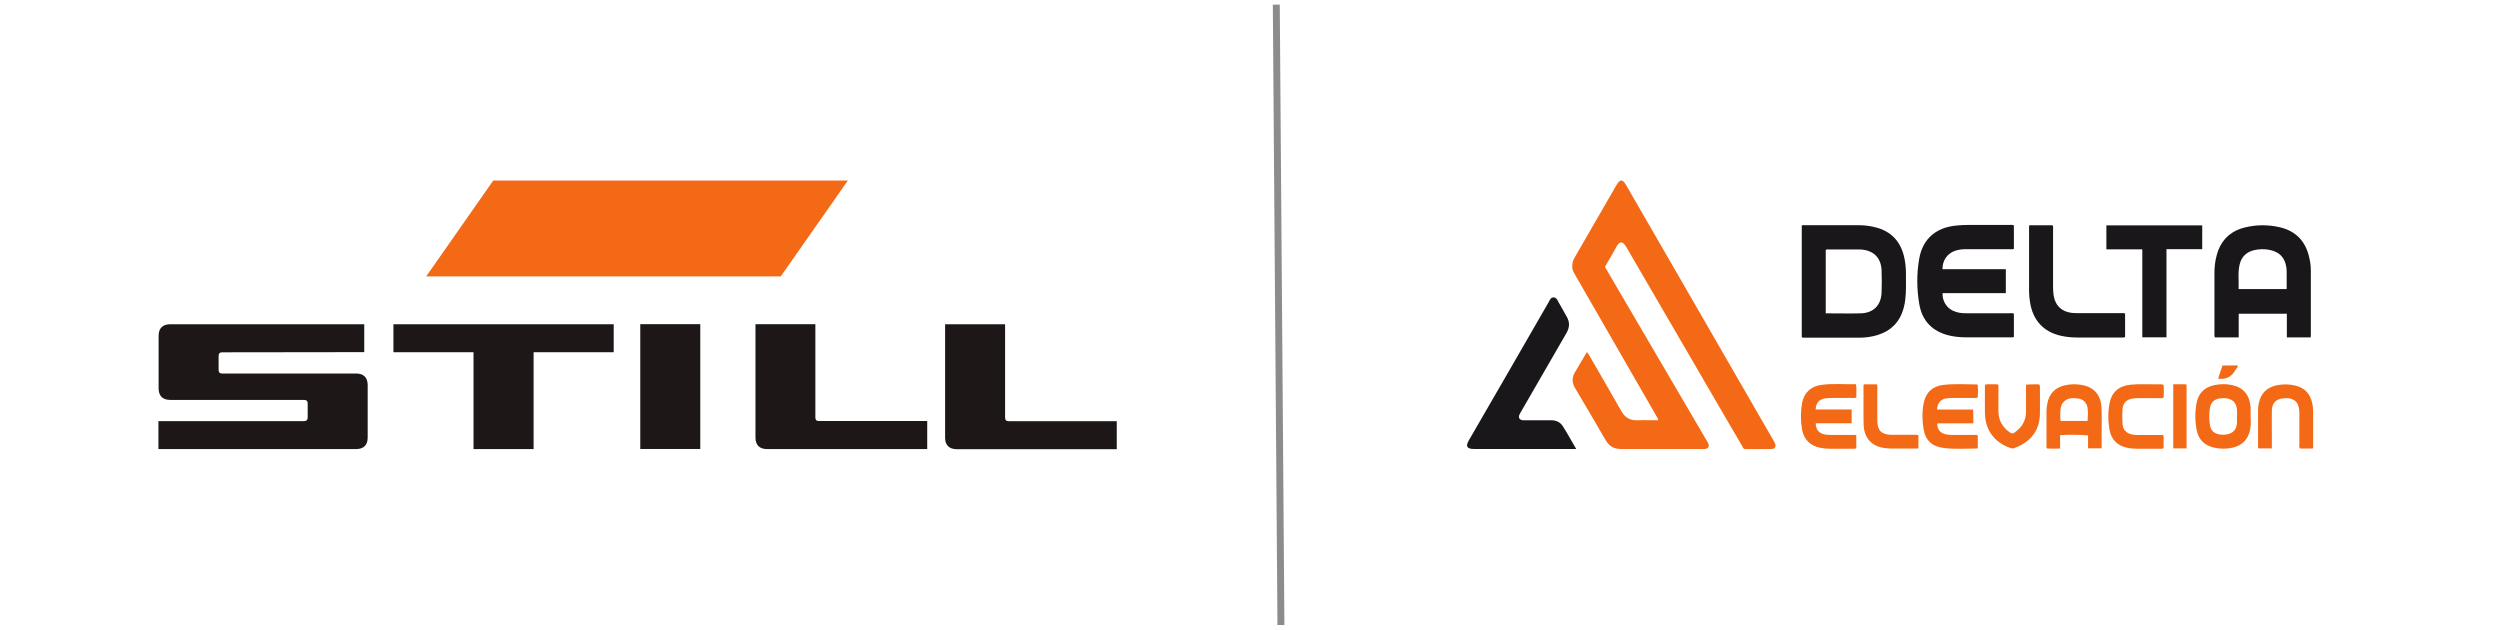 <?xml version="1.0" encoding="UTF-8"?><svg id="final" xmlns="http://www.w3.org/2000/svg" viewBox="0 0 270 68"><defs><style>.cls-1{fill:#f46915;}.cls-2{fill:#1d1718;}.cls-3{fill:#1a171b;}.cls-4{fill:none;stroke:#8c8c8c;stroke-linejoin:round;stroke-width:.75px;}</style></defs><g id="STILL"><polygon class="cls-2" points="42.49 35.02 66.28 35.02 66.28 38.04 57.63 38.04 57.63 48.5 51.14 48.5 51.14 38.04 42.49 38.04 42.49 35.02"/><path class="cls-2" d="M81.58,35.01h6.48v10.09c0,.25,.12,.37,.38,.37h11.7v3.03h-17.3c-.82,0-1.25-.44-1.25-1.26v-12.23Z"/><rect class="cls-2" x="69.15" y="35.01" width="6.48" height="13.48"/><path class="cls-2" d="M17.13,36.27c0-.82,.44-1.25,1.25-1.25h20.96v3.01l-15.36,.02c-.25,0-.37,.13-.37,.38v1.54c0,.25,.13,.37,.37,.37h14.48c.81,0,1.25,.43,1.25,1.25v5.66c0,.82-.43,1.25-1.25,1.25H17.11v-3.02h15.75c.24,0,.37-.13,.37-.38v-1.54c0-.24-.12-.37-.37-.37h-14.48c-.82,0-1.25-.44-1.25-1.25v-5.66Z"/><path class="cls-2" d="M102.07,35.02h6.48v10.09c0,.25,.12,.38,.38,.38h11.68v3.02h-17.29c-.82,0-1.25-.44-1.25-1.25v-12.23Z"/><polygon class="cls-1" points="53.27 19.5 91.57 19.5 84.32 29.85 46.03 29.85 53.27 19.5"/></g><g><path class="cls-1" d="M173.33,28.81c.56,.96,1.12,1.92,1.68,2.88,3.11,5.31,6.23,10.63,9.34,15.94,.04,.08,.09,.15,.13,.23,.16,.36,.02,.6-.38,.63-.12,0-.23,0-.35,0-2.89,0-5.78-.01-8.68,0-.78,0-1.29-.31-1.67-.97-1.08-1.87-2.18-3.73-3.28-5.59-.36-.6-.37-1.17,0-1.77,.42-.7,.83-1.4,1.26-2.13,.15,.11,.2,.25,.27,.37,1.15,2,2.32,3.99,3.45,5.99,.39,.7,.94,1.03,1.74,1,.74-.03,1.48,0,2.22,0,.06-.16-.05-.25-.1-.34-2.93-5.08-5.86-10.16-8.78-15.25-.17-.3-.37-.59-.38-.97,0-.34,.05-.66,.23-.96,1.52-2.63,3.04-5.26,4.55-7.88,.38-.66,.66-.66,1.04,0,1.69,2.92,3.37,5.84,5.06,8.76,3.58,6.2,7.16,12.41,10.74,18.62,.1,.18,.22,.35,.29,.54,.13,.32-.02,.58-.36,.58-.95,.02-1.9,0-2.85,.01-.21,0-.26-.17-.33-.3-.71-1.21-1.41-2.42-2.12-3.63-3.46-5.95-6.93-11.9-10.39-17.86-.42-.73-.77-.67-1.12,0-.37,.71-.8,1.39-1.2,2.1Z"/><path class="cls-3" d="M194.57,24.37c.13-.08,.25-.05,.37-.05,1.9,0,3.8,0,5.7,0,.63,0,1.25,.06,1.87,.22,1.76,.43,2.78,1.56,3.16,3.31,.11,.53,.17,1.07,.17,1.61-.01,.96,.05,1.93-.07,2.89-.06,.52-.18,1.03-.38,1.52-.57,1.37-1.64,2.11-3.05,2.43-.49,.11-.98,.17-1.48,.17-2,0-4,0-6,0-.08,0-.18,.02-.27-.06v-12.02Zm2.61,9.47c1.3,0,2.56,.03,3.81,0,1.35-.05,2.16-.88,2.22-2.22,.03-.8,.03-1.6,0-2.41-.05-1.36-.84-2.15-2.19-2.26-.12,0-.23-.01-.35-.01-1.07,0-2.13,0-3.2,0-.1,0-.21-.03-.29,.07v6.85Z"/><path class="cls-3" d="M249.55,36.44h-2.57v-2.56h-5.2v2.56h-2.56c-.09-.12-.06-.24-.06-.35,0-2.2,0-4.41,0-6.61,0-.64,.07-1.28,.24-1.9,.42-1.58,1.41-2.59,2.99-3,1.28-.33,2.57-.33,3.86-.03,1.7,.41,2.73,1.49,3.13,3.18,.12,.48,.19,.98,.19,1.47,0,2.33,0,4.67,0,7,0,.07-.01,.14-.02,.25Zm-2.59-5.22c0-.58,0-1.15,0-1.71,0-.2,0-.41-.03-.61-.16-1.1-.76-1.71-1.85-1.92-.55-.1-1.1-.09-1.65,.04-.82,.2-1.36,.72-1.55,1.55-.21,.87-.07,1.76-.11,2.65h5.19Z"/><path class="cls-3" d="M217.5,24.36v2.51c-.15,.09-.32,.04-.47,.04-1.56,0-3.12,0-4.69,0-.41,0-.82,.05-1.21,.18-.84,.3-1.36,1.06-1.34,1.98h6.84v2.59h-6.83c-.05,.82,.42,1.59,1.16,1.92,.42,.19,.86,.25,1.32,.25,1.58,0,3.15,0,4.73,0,.16,0,.32-.04,.49,.05v2.5c-.14,.09-.27,.05-.4,.05-1.61,0-3.21,0-4.82,0-.59,0-1.17-.06-1.74-.19-1.83-.43-2.95-1.57-3.26-3.41-.28-1.63-.29-3.29,0-4.92,.38-2.12,1.81-3.34,3.98-3.55,.48-.05,.96-.07,1.44-.07,1.45,0,2.89,0,4.34,0,.14,0,.29-.03,.45,.05Z"/><path class="cls-3" d="M170.25,48.49h-.48c-3.52,0-7.04-.01-10.56,0-.83,0-.94-.31-.56-.96,2.88-4.96,5.74-9.92,8.6-14.89,.13-.22,.22-.52,.53-.52,.32,0,.41,.28,.54,.51,.3,.52,.58,1.04,.88,1.56,.34,.58,.33,1.15,0,1.74-1.63,2.81-3.26,5.63-4.88,8.45-.08,.14-.17,.28-.23,.42-.12,.3,0,.52,.32,.58,.11,.02,.23,.01,.35,.01,.93,0,1.87,0,2.8,0,.52,0,.96,.22,1.23,.65,.49,.77,.93,1.58,1.44,2.45Z"/><path class="cls-3" d="M233.98,36.43h-2.61v-9.5h-3.88v-2.59h10.35v2.57h-3.86v9.52Z"/><path class="cls-3" d="M229.51,33.89v2.5c-.12,.09-.24,.06-.35,.06-1.62,0-3.24,0-4.86,0-.59,0-1.17-.06-1.74-.19-1.87-.43-3-1.67-3.31-3.58-.06-.39-.11-.78-.11-1.18,0-2.31,0-4.61,0-6.92,0-.07,0-.14,.02-.25h2.52c.09,.16,.05,.32,.05,.47,0,2.06,0,4.12,0,6.17,0,.25,.01,.5,.04,.74,.13,1.29,.9,2.02,2.21,2.1,.38,.02,.76,.01,1.14,.01,1.31,0,2.63,0,3.94,0,.14,0,.29-.03,.45,.04Z"/><path class="cls-1" d="M222.49,47.01v1.43c-.5,.02-.96,.02-1.4,0-.11-.12-.07-.24-.07-.35,0-1.21,0-2.42,0-3.63,0-.29,.03-.58,.09-.87,.2-1.04,.8-1.72,1.86-1.97,.65-.15,1.31-.16,1.95-.03,1.26,.25,1.98,1.1,2.04,2.43,.04,.86,.02,1.72,.02,2.58,0,.6,0,1.19,0,1.82h-1.47v-1.38c-.34-.09-2.35-.12-3.01-.04Zm2.97-1.54c.04-.49,.05-.94,0-1.38-.07-.57-.43-.95-.97-1.04-.65-.1-1.29-.11-1.74,.5-.04,.06-.07,.13-.1,.19-.2,.56-.14,1.13-.12,1.72h2.94Z"/><path class="cls-1" d="M200.48,47v1.4c-.15,.1-.3,.06-.44,.06-.83,0-1.66,0-2.5,0-.32,0-.64-.03-.96-.1-1.07-.21-1.77-.9-1.96-1.98-.16-.94-.16-1.89,0-2.83,.2-1.11,.93-1.82,2.06-1.98,1.25-.17,2.5-.05,3.77-.08,.08,.5,.02,.96,.04,1.4-.13,.14-.27,.09-.39,.09-.79,0-1.58,0-2.36,0-.23,0-.47,.01-.7,.06-.59,.11-.92,.51-.95,1.18h3.89v1.49h-3.88c0,.61,.28,1,.79,1.16,.25,.08,.51,.1,.78,.1,.89,0,1.78,0,2.67,0,.03,0,.06,.01,.13,.03Z"/><path class="cls-1" d="M213.6,41.56c.03,.45,.03,.91,0,1.35-.15,.11-.3,.07-.44,.07-.77,0-1.55,0-2.32,0-.23,0-.47,.01-.7,.06-.58,.11-.9,.51-.94,1.19h3.89c.05,.51,.02,.97,.03,1.49h-3.9c0,.61,.29,1.02,.83,1.16,.23,.06,.46,.09,.69,.09,.8,0,1.61,0,2.41,0,.14,0,.29-.03,.45,.05v1.37s-.06,.05-.08,.05c-1.18,0-2.37,.09-3.54-.05-1.32-.15-2.05-.83-2.25-2.12-.14-.91-.15-1.84,.03-2.74,.22-1.14,.96-1.83,2.12-1.96,1.21-.14,2.42-.06,3.63-.05,.03,0,.05,.03,.1,.05Z"/><path class="cls-1" d="M243.08,45.03c0,.46,.03,.93-.07,1.39-.22,1.03-.83,1.68-1.86,1.92-.68,.16-1.36,.16-2.04,0-1.03-.23-1.68-.87-1.87-1.9-.19-.98-.19-1.98,0-2.95,.2-1.03,.85-1.66,1.88-1.89,.64-.14,1.28-.15,1.91-.02,1.23,.25,1.92,1.06,2.03,2.35,.03,.36,0,.73,0,1.09Zm-1.48-.05h0c0-.19,0-.38,0-.57-.02-.91-.46-1.37-1.37-1.41-.16,0-.32,0-.48,.03-.6,.08-.95,.4-1.07,.99-.11,.58-.09,1.16-.03,1.74,.08,.74,.45,1.08,1.18,1.18,.23,.03,.46,.02,.7-.03,.66-.14,1.01-.52,1.06-1.2,.02-.25,0-.5,0-.74Z"/><path class="cls-1" d="M249.75,48.44h-1.35c-.12-.15-.07-.32-.07-.47,0-1.12,0-2.25,0-3.37,0-1.2-.59-1.71-1.77-1.58-.76,.09-1.18,.52-1.2,1.3-.02,.9,0,1.81,0,2.72,0,.45,0,.9,0,1.39h-1.44c-.08-.11-.05-.23-.05-.34,0-1.24,0-2.48,0-3.72,0-.26,.02-.52,.07-.78,.22-1.09,.86-1.76,1.95-1.98,.65-.13,1.3-.13,1.96,.02,1.06,.24,1.67,.91,1.88,1.95,.06,.27,.08,.55,.09,.83,0,1.26,0,2.51,0,3.77,0,.08,.02,.18-.07,.29Z"/><path class="cls-1" d="M214.42,41.52c.44-.04,.9-.02,1.34-.01,.12,.14,.07,.27,.07,.4,0,.83,0,1.66,0,2.5,0,.99,.44,1.73,1.23,2.29,.18,.13,.32,.15,.51,.02,.78-.56,1.25-1.28,1.24-2.28-.01-.95,0-1.9,0-2.89,.49-.07,.96-.02,1.39-.04,.11,.09,.11,.16,.11,.23,0,1.01,.02,2.02,0,3.02-.06,1.98-1.24,3.07-2.78,3.64-.15,.06-.28,.03-.42-.02-1.75-.62-2.72-1.96-2.74-3.81-.01-.9,0-1.81,0-2.72,0-.1-.03-.2,.07-.32Z"/><path class="cls-1" d="M233.67,47.03v1.36c-.12,.1-.24,.07-.35,.07-.88,0-1.75,0-2.63,0-.31,0-.61-.03-.91-.09-1.06-.22-1.75-.85-1.95-1.93-.17-.95-.18-1.92,0-2.87,.22-1.21,1.02-1.9,2.25-2.02,.98-.1,1.96-.03,2.93-.04,.21,0,.44-.04,.66,.05,.04,.47,.02,.93,.01,1.37-.17,.11-.32,.07-.46,.07-.76,0-1.52,0-2.28,0-.2,0-.41,.01-.61,.04-.66,.09-1.06,.5-1.1,1.16-.03,.52-.03,1.05,0,1.57,.04,.64,.4,1.01,1.01,1.15,.2,.04,.4,.06,.61,.06,.79,0,1.58,0,2.37,0,.14,0,.29-.04,.44,.06Z"/><path class="cls-1" d="M202.71,41.53c.07,.17,.04,.32,.04,.46,0,1.15,0,2.3,0,3.45,0,1.05,.47,1.51,1.53,1.52,.82,0,1.63,0,2.45,0,.14,0,.29-.02,.46,.04v1.38c-.08,.1-.2,.06-.32,.06-.9,0-1.81,0-2.71,0-.31,0-.61-.04-.91-.1-1.24-.27-1.95-1.16-1.98-2.53-.03-1.31,0-2.62-.01-3.94,0-.11-.02-.23,.04-.36h1.4Z"/><path class="cls-1" d="M234.7,41.5c.4,0,.76,0,1.13,0,.1,0,.2-.01,.32,.05v6.88h-1.44v-6.93Z"/><path class="cls-1" d="M239.56,40.91c.15-.51,.3-.98,.48-1.44h1.62c.07,.14-.06,.21-.11,.3-.08,.14-.17,.27-.26,.4q-.59,.88-1.74,.73Z"/></g><line class="cls-4" x1="137.84" y1=".5" x2="138.34" y2="67.5"/></svg>